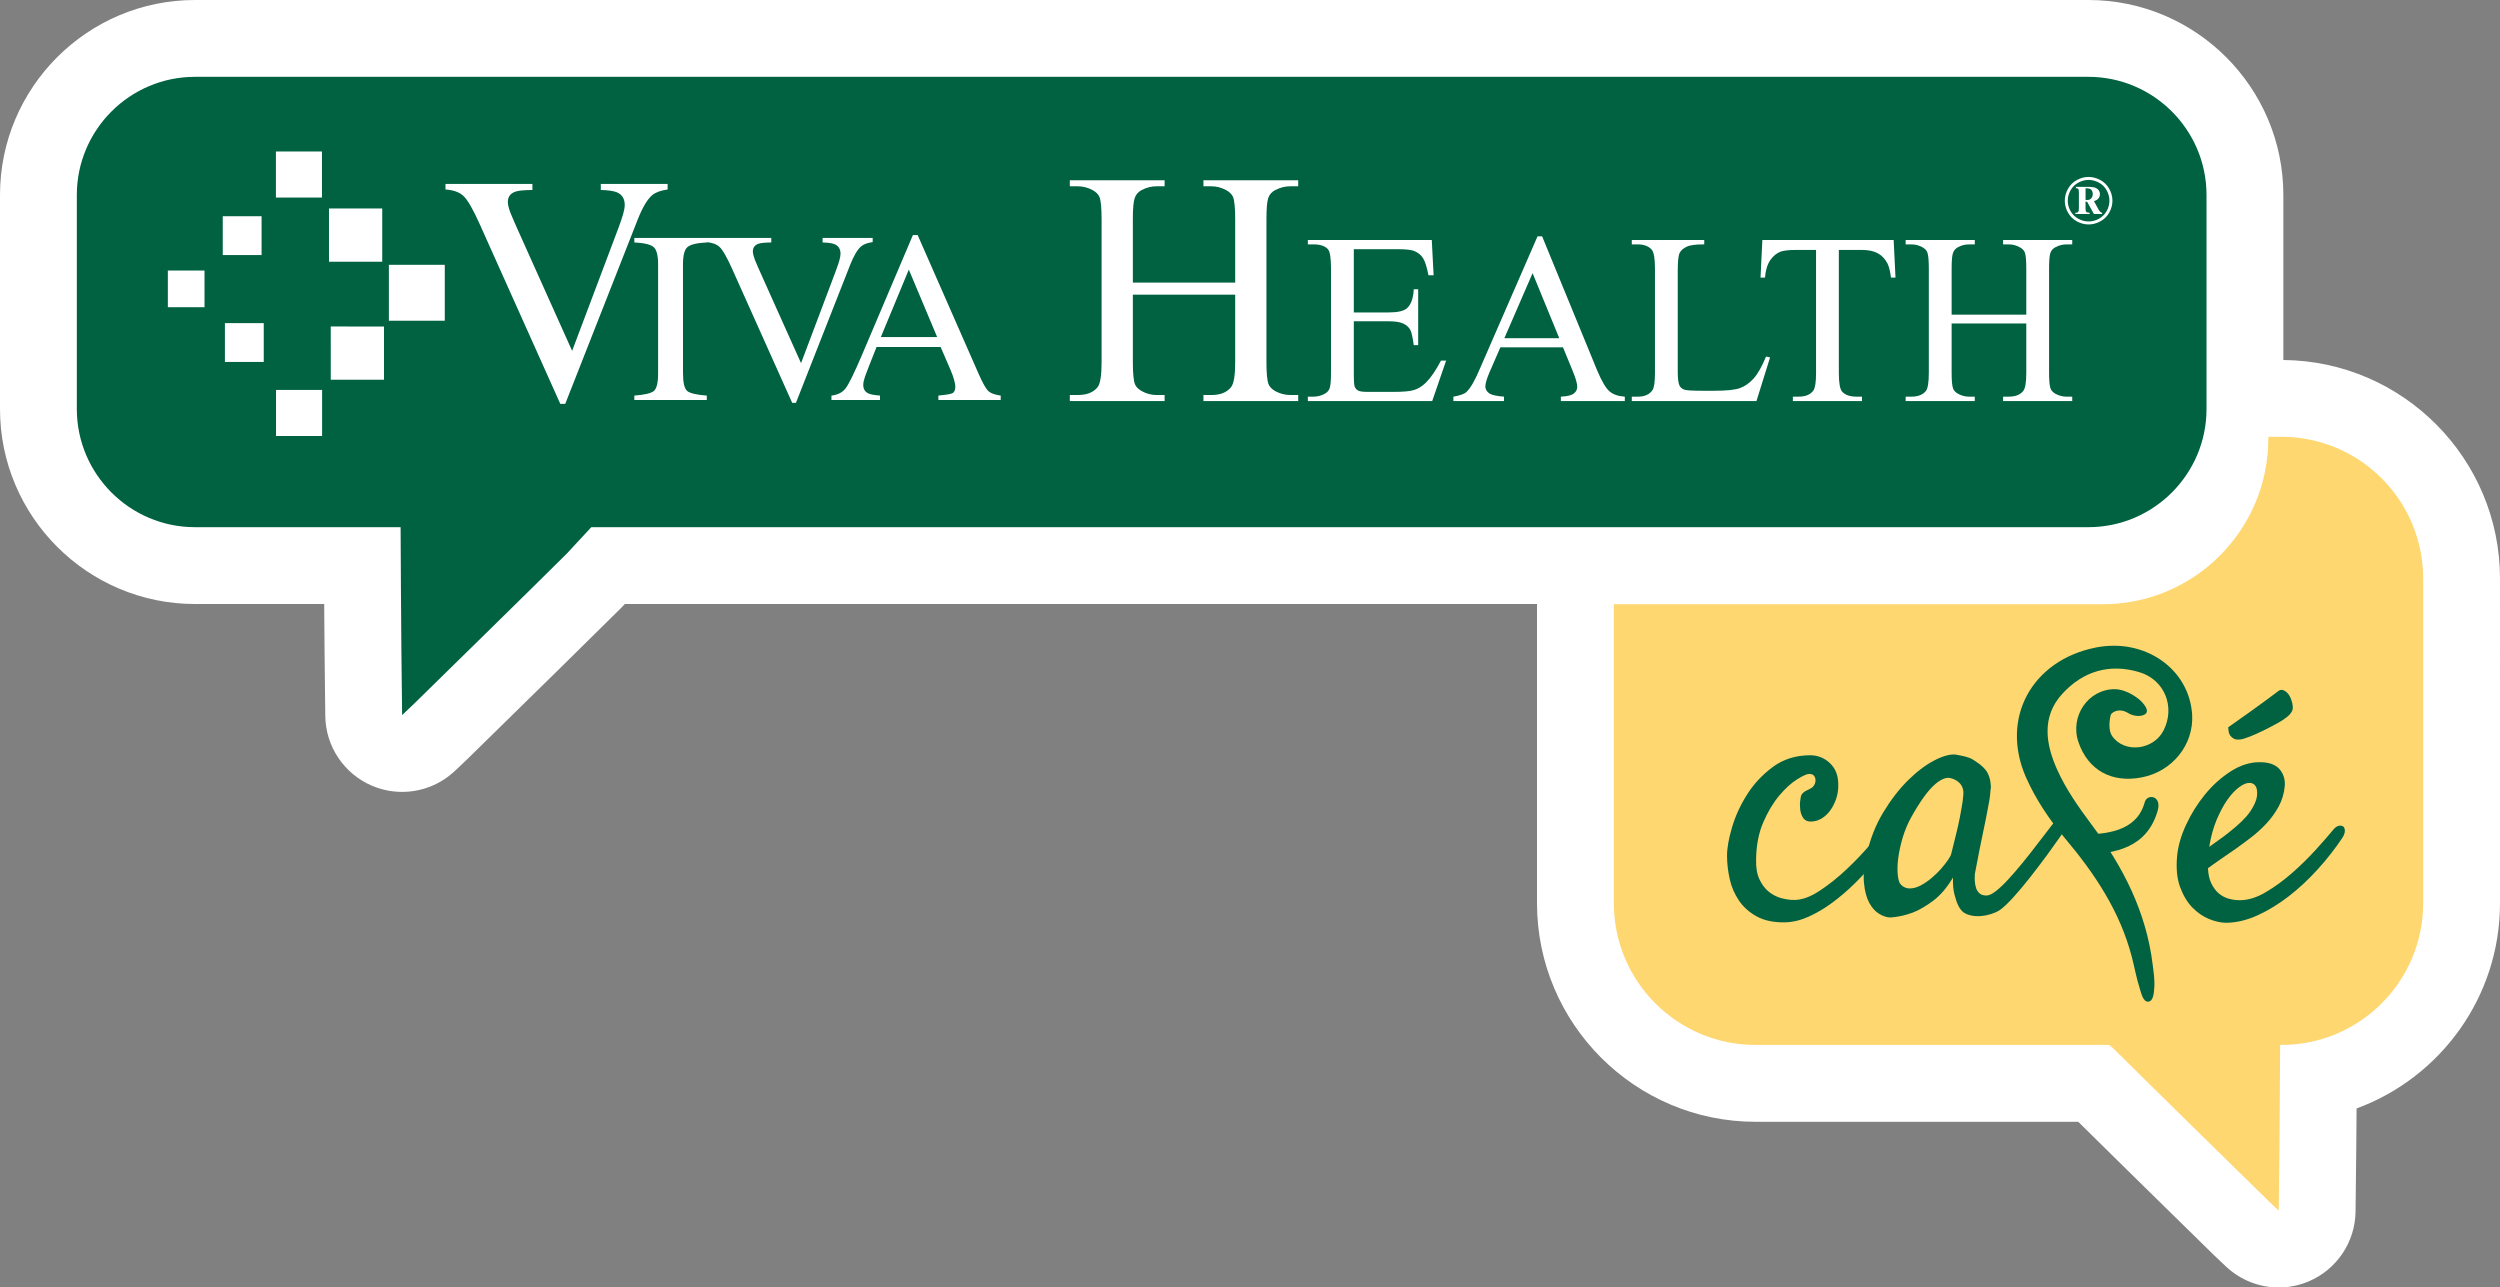 <?xml version="1.0" encoding="utf-8"?>
<!-- Generator: Adobe Illustrator 16.0.3, SVG Export Plug-In . SVG Version: 6.00 Build 0)  -->
<!DOCTYPE svg PUBLIC "-//W3C//DTD SVG 1.1//EN" "http://www.w3.org/Graphics/SVG/1.1/DTD/svg11.dtd">
<svg version="1.1" id="Layer_1" xmlns="http://www.w3.org/2000/svg" xmlns:xlink="http://www.w3.org/1999/xlink" x="0px" y="0px"
	 width="631.131px" height="325.021px" viewBox="0 0 631.131 325.021" enable-background="new 0 0 631.131 325.021"
	 xml:space="preserve">
<rect x="0" y="0" width="631.131" height="325.021" fill="#808080" stroke="none"/>
<g>
	<defs>
		<rect id="SVGID_1_" x="-80.435" y="-143.489" width="792" height="612"/>
	</defs>
	<clipPath id="SVGID_2_">
		<use xlink:href="#SVGID_1_"  overflow="visible"/>
	</clipPath>
	<path clip-path="url(#SVGID_2_)" fill="#FFFFFF" d="M576.437,90.884V49.231C576.437,22.086,554.35,0,527.206,0H49.231
		C22.085,0,0,22.086,0,49.231v54.015c0,27.151,22.085,49.237,49.231,49.237h32.615c0.011,1.432,0.021,2.864,0.032,4.295l0.057,7.305
		c0.029,3.456,0.071,6.908,0.115,10.559l0.073,6.094c0.086,7.703,4.723,14.624,11.814,17.637c2.443,1.037,5.019,1.541,7.574,1.541
		c4.86,0,9.648-1.826,13.317-5.291l1.143-1.072c0.769-0.72,1.35-1.268,1.898-1.807l7.873-7.718
		c10.372-10.161,20.742-20.324,31.053-30.545c0.206-0.203,0.534-0.546,0.956-0.997h230.273c0,0.019-0.004,0.037-0.004,0.055v75.461
		c0,30.437,24.762,55.198,55.198,55.198h81.438c8.975,8.87,17.986,17.702,26.999,26.536l7.296,7.153
		c0.507,0.492,1.02,0.977,1.67,1.585l1.302,1.227c3.677,3.484,8.477,5.323,13.352,5.323c2.55,0,5.116-0.501,7.556-1.532
		c7.1-3.007,11.748-9.934,11.835-17.646l0.07-6.084c0.047-3.654,0.088-7.112,0.116-10.58c0.023-3.117,0.046-6.231,0.07-9.347
		c21.11-7.759,36.209-28.065,36.209-51.833V146.07C631.131,115.802,606.642,91.157,576.437,90.884 M592.343,227.999
		c0,9.047-7.363,16.41-16.41,16.41h-0.304c-9.472,0-17.368,6.795-19.058,15.79c-3.093-3.05-6.181-6.102-9.264-9.155
		c-1.381-1.369-2.882-2.576-4.467-3.587c-3.115-1.99-6.736-3.048-10.434-3.048h-89.188c-9.047,0-16.41-7.363-16.41-16.41v-56.067
		h104.057c25.399,0,47.235-15.562,56.466-37.657c3.089,2.987,5.012,7.171,5.012,11.795V227.999z"/>
	<path clip-path="url(#SVGID_2_)" fill="#FED771" d="M575.933,110.266h-3.295v0.495c0,23.037-18.739,41.778-41.772,41.778h-123.45
		v75.46c0,19.772,16.031,35.805,35.805,35.805h89.187c0.411,0.262,0.819,0.588,1.236,1.002c12.899,12.786,25.888,25.484,38.854,38.2
		c0.723,0.705,1.472,1.387,2.774,2.622c0.067-6.008,0.142-11.306,0.187-16.598c0.063-8.408,0.125-16.817,0.172-25.227h0.303
		c19.772,0,35.804-16.032,35.804-35.805V146.07C611.736,126.297,595.705,110.266,575.933,110.266"/>
	<path clip-path="url(#SVGID_2_)" fill-rule="evenodd" clip-rule="evenodd" fill="#006241" d="M527.205,19.394H49.23
		c-16.451,0-29.837,13.386-29.837,29.837v54.015c0,16.457,13.386,29.843,29.837,29.843h51.905c0.038,10.28,0.116,20.56,0.193,30.834
		c0.044,5.297,0.12,10.588,0.187,16.597c1.302-1.229,2.051-1.911,2.774-2.622c12.966-12.717,25.956-25.409,38.855-38.194
		c0.704-0.696,3.285-3.618,6.133-6.614h254.938h122.989c16.451,0,29.837-13.386,29.837-29.843v-0.495v-53.52
		C557.042,32.78,543.656,19.394,527.205,19.394"/>
	<path clip-path="url(#SVGID_2_)" fill="#006241" d="M453.007,227.195c1.94-0.023,4.085-0.787,6.428-2.36
		c2.342-1.544,4.609-3.374,6.829-5.461c2.198-2.086,4.226-4.207,6.062-6.386c1.817-2.181,3.211-3.935,4.144-5.251
		c0.553-0.828,1.083-1.307,1.585-1.47c0.501-0.163,0.874-0.087,1.142,0.229c0.245,0.308,0.339,0.798,0.285,1.463
		c-0.058,0.646-0.338,1.386-0.833,2.202c-0.431,0.758-1.159,1.842-2.179,3.264c-1.038,1.421-2.232,2.972-3.637,4.638
		c-1.388,1.661-2.995,3.38-4.762,5.123c-1.766,1.73-3.624,3.305-5.553,4.732c-1.935,1.427-3.939,2.604-5.997,3.531
		c-2.068,0.915-4.097,1.393-6.106,1.404c-2.758,0.018-5.07-0.478-6.924-1.498c-1.858-1.025-3.351-2.349-4.464-3.969
		c-1.096-1.626-1.888-3.415-2.337-5.384c-0.449-1.982-0.688-3.928-0.693-5.88c-0.018-1.941,0.402-4.365,1.259-7.256
		s2.133-5.664,3.841-8.345c1.701-2.675,3.863-4.982,6.485-6.918c2.623-1.929,5.717-2.907,9.29-2.937
		c2.004-0.018,3.718,0.676,5.14,2.034c1.433,1.37,2.115,3.233,2.068,5.635c0.012,1.119-0.176,2.238-0.536,3.345
		c-0.379,1.084-0.868,2.069-1.492,2.914c-0.612,0.845-1.346,1.533-2.191,2.04c-0.839,0.512-1.765,0.763-2.762,0.77
		c-0.822,0-1.434-0.286-1.853-0.874c-0.408-0.596-0.659-1.283-0.765-2.063c-0.099-0.793-0.109-1.562-0.011-2.308
		c0.081-0.746,0.18-1.247,0.314-1.503c0.303-0.444,0.652-0.759,1.025-0.945c0.379-0.204,0.811-0.419,1.317-0.681
		c0.373-0.188,0.664-0.461,0.874-0.841c0.227-0.384,0.332-0.792,0.332-1.229c-0.012-0.438-0.135-0.816-0.385-1.131
		c-0.251-0.303-0.658-0.454-1.224-0.454c-0.565,0.006-1.585,0.46-3.048,1.375c-1.474,0.927-2.966,2.279-4.481,4.079
		c-1.526,1.812-2.879,4.062-4.044,6.755c-1.178,2.715-1.777,5.855-1.818,9.428c-0.053,2.069,0.245,3.766,0.892,5.07
		c0.623,1.306,1.428,2.337,2.366,3.083c0.943,0.74,1.98,1.27,3.118,1.579C450.839,227.055,451.94,227.201,453.007,227.195"/>
	<path clip-path="url(#SVGID_2_)" fill="#006241" d="M520.131,211.175c-0.868,1.253-1.993,2.821-3.339,4.674
		c-1.378,1.865-2.794,3.73-4.251,5.595c-1.451,1.854-2.879,3.543-4.283,5.1c-1.399,1.544-2.563,2.634-3.503,3.274
		c-0.623,0.385-1.346,0.688-2.162,0.955c-0.81,0.257-1.643,0.42-2.488,0.484c-0.851,0.076-1.638,0.029-2.4-0.122
		c-0.746-0.152-1.41-0.402-1.977-0.775c-0.57-0.448-1.037-1.061-1.421-1.883c-0.321-0.676-0.618-1.591-0.91-2.715
		c-0.297-1.125-0.406-2.541-0.36-4.225c-1.492,2.511-3.136,4.451-4.953,5.82c-1.801,1.353-3.526,2.366-5.141,3.002
		c-1.87,0.705-3.746,1.124-5.641,1.258c-0.869,0.007-1.818-0.278-2.827-0.874c-1.008-0.588-1.858-1.515-2.558-2.797
		c-0.705-1.281-1.148-2.942-1.346-4.971c-0.217-2.039,0.022-4.48,0.692-7.302c0.852-3.823,2.209-7.325,4.097-10.46
		c1.895-3.165,3.964-5.857,6.195-8.101c2.244-2.232,4.458-3.928,6.649-5.082c2.185-1.147,3.992-1.66,5.437-1.544
		c1.702,0.304,3.415,0.612,4.471,1.3c2.593,1.701,4.37,2.907,4.498,6.999c0.006,0.134-0.146,0.786-0.146,1.183
		c0,0.414-0.087,1.142-0.268,2.22c-0.176,1.062-0.454,2.5-0.816,4.324c-0.355,1.836-0.845,4.179-1.457,7.069
		c-0.116,0.57-0.215,1.071-0.314,1.556c-0.081,0.466-0.181,0.938-0.263,1.41c-0.093,0.467-0.204,1.02-0.32,1.649
		c-0.123,0.623-0.273,1.41-0.461,2.354c-0.046,0.564-0.063,1.171-0.022,1.83c0.029,0.658,0.151,1.264,0.332,1.829
		c0.198,0.571,0.507,1.025,0.915,1.357c0.408,0.351,0.979,0.514,1.743,0.507c0.616-0.005,1.433-0.396,2.43-1.188
		c0.996-0.793,2.062-1.807,3.17-3.043c1.125-1.229,2.296-2.581,3.502-4.062c1.212-1.485,2.349-2.92,3.398-4.312
		c1.065-1.392,2.021-2.61,2.835-3.677c0.839-1.084,1.457-1.87,1.817-2.366c0.501-0.571,1.009-0.915,1.509-1.014
		c0.49-0.081,0.875,0.047,1.125,0.432c0.252,0.361,0.31,0.938,0.157,1.678C521.332,209.287,520.883,210.161,520.131,211.175
		 M492.604,215.517c0.31-1.265,0.67-2.733,1.097-4.423c0.436-1.696,0.792-3.334,1.101-4.907c0.291-1.562,0.524-2.867,0.676-3.904
		c0.141-1.044,0.192-1.905,0.192-2.18c-0.058-2.634-2.372-3.473-3.339-3.683c-0.868-0.187-2.133,0.104-3.84,1.585
		c-1.726,1.492-3.695,4.213-5.922,8.176c-0.927,1.649-1.66,3.392-2.221,5.233c-0.541,1.858-0.926,3.602-1.136,5.233
		c-0.21,1.631-0.239,3.06-0.11,4.277c0.141,1.234,0.396,2.034,0.78,2.395c0.682,0.693,1.475,1.015,2.355,0.968
		c0.874-0.029,1.771-0.285,2.669-0.77c0.902-0.472,1.812-1.09,2.715-1.853c0.903-0.77,1.719-1.544,2.43-2.372
		c0.717-0.816,1.312-1.567,1.772-2.255C492.296,216.338,492.547,215.837,492.604,215.517"/>
	<path clip-path="url(#SVGID_2_)" fill="#006241" d="M591.326,211.53c-1.801,2.693-3.847,5.321-6.148,7.856
		c-2.296,2.546-4.727,4.818-7.296,6.823c-2.581,1.993-5.216,3.619-7.926,4.854c-2.697,1.236-5.326,1.859-7.885,1.888
		c-1.334,0.012-2.791-0.309-4.341-0.921c-1.556-0.635-2.989-1.62-4.283-2.942c-1.288-1.335-2.308-3.06-3.089-5.181
		c-0.781-2.139-1.02-4.726-0.746-7.773c0.227-2.488,0.979-5.128,2.268-7.921c1.294-2.779,2.885-5.331,4.789-7.662
		c1.906-2.325,4.052-4.261,6.446-5.799c2.396-1.545,4.808-2.324,7.237-2.337c2.32-0.022,3.998,0.548,5.053,1.69
		c1.031,1.154,1.509,2.581,1.393,4.289c-0.168,1.888-0.693,3.636-1.551,5.222c-0.885,1.596-1.911,3.03-3.123,4.317
		c-1.212,1.294-2.494,2.454-3.857,3.497c-1.369,1.055-2.663,1.999-3.869,2.86c-1.329,0.921-2.6,1.808-3.812,2.629
		c-1.218,0.833-2.271,1.592-3.182,2.262c0.071,1.531,0.344,2.803,0.852,3.834c0.495,1.032,1.112,1.865,1.848,2.506
		c0.733,0.629,1.566,1.072,2.511,1.346c0.95,0.269,1.912,0.397,2.892,0.392c2.073-0.019,4.225-0.683,6.463-2.012
		c2.249-1.328,4.445-2.919,6.596-4.802c2.15-1.864,4.138-3.828,5.984-5.845c1.848-2.033,3.363-3.776,4.575-5.244
		c0.425-0.49,0.868-0.787,1.317-0.88c0.46-0.094,0.827-0.03,1.095,0.169c0.28,0.221,0.426,0.588,0.426,1.101
		C591.961,210.267,591.758,210.86,591.326,211.53 M567.842,197.638c-0.735,0.006-1.604,0.373-2.6,1.119
		c-0.997,0.739-1.981,1.795-2.949,3.164c-0.962,1.375-1.858,3.065-2.704,5.059c-0.827,1.98-1.45,4.254-1.858,6.812
		c0.728-0.553,1.503-1.112,2.36-1.7c0.851-0.59,1.695-1.219,2.541-1.895c2.604-2.04,4.41-3.806,5.448-5.344
		c1.021-1.521,1.591-2.838,1.707-3.935c0.111-1.158-0.022-2.004-0.396-2.522C569.029,197.889,568.505,197.632,567.842,197.638
		 M575.16,174.468c0.548-0.432,1.154-0.408,1.836,0.069c0.67,0.489,1.154,1.225,1.468,2.18c0.433,1.287,0.479,2.25,0.117,2.891
		s-0.902,1.212-1.632,1.69c-0.373,0.319-1.055,0.745-2.045,1.3c-1.003,0.559-2.092,1.124-3.287,1.719
		c-1.177,0.588-2.349,1.113-3.502,1.579c-1.154,0.46-2.028,0.728-2.634,0.792c-0.677,0.063-1.189-0.005-1.562-0.215
		c-0.366-0.204-0.658-0.479-0.88-0.765c-0.204-0.302-0.361-0.646-0.407-1.054c-0.064-0.391-0.105-0.735-0.111-1.049
		c4.731-3.322,8.036-5.694,9.913-7.104C573.518,175.703,574.433,175.016,575.16,174.468"/>
	<path clip-path="url(#SVGID_2_)" fill-rule="evenodd" clip-rule="evenodd" fill="#006241" d="M529.047,163.477
		c12.372-2.476,23.631,5.338,24.365,16.918c0.46,7.575-4.978,14.364-12.704,15.856c-7.628,1.485-13.555-1.812-15.997-8.898
		c-2.22-6.469,2.419-13.421,9.255-13.369c2.028,0.023,4.294,1.184,5.944,2.478c0.85,0.664,3.688,3.489,0.862,4.172
		c-1.16,0.273-2.507,0-3.497-0.611c-2.471-1.516-4.283-0.041-4.411,0.46c-0.425,1.672-0.56,4.056,0.36,5.349
		c3.131,4.441,10.427,3.51,12.949-1.386c3.048-5.933,0.332-12.82-6.071-14.75c-7.57-2.284-14.255-0.232-19.482,5.473
		c-5.305,5.815-4.14,12.727-1.328,19.026c2.226,5,5.484,9.633,8.788,14.05c7.896,10.566,13.724,21.941,15.361,35.188
		c0.251,1.97,0.56,3.962,0.414,5.915c-0.076,1.212-0.21,3.415-1.498,3.525c-1.317,0.116-1.777-2.068-2.156-3.27
		c-0.852-2.634-1.323-5.379-2.028-8.071c-2.978-11.393-9.248-20.845-16.754-29.772c-3.934-4.68-7.52-9.972-9.968-15.56
		C504.901,181.251,512.989,166.699,529.047,163.477"/>
	<path clip-path="url(#SVGID_2_)" fill="#006241" d="M526.827,215.767c6.858-0.36,15.169-1.578,17.885-11.106
		c1.107-3.858-2.663-4.365-3.27-2.139c-2.052,7.588-10.012,7.948-15.228,8.217C524.355,210.837,524.962,215.866,526.827,215.767"/>
	<rect x="69.654" y="38.245" clip-path="url(#SVGID_2_)" fill="#FFFFFF" width="11.626" height="11.628"/>
	<rect x="69.685" y="98.439" clip-path="url(#SVGID_2_)" fill="#FFFFFF" width="11.632" height="11.628"/>
	<rect x="98.171" y="66.853" clip-path="url(#SVGID_2_)" fill="#FFFFFF" width="14.113" height="14.116"/>
	<rect x="83.054" y="52.628" clip-path="url(#SVGID_2_)" fill="#FFFFFF" width="13.442" height="13.446"/>
	<polygon clip-path="url(#SVGID_2_)" fill="#FFFFFF" points="83.497,82.425 96.943,82.428 96.943,95.868 83.501,95.868 	"/>
	<polygon clip-path="url(#SVGID_2_)" fill="#FFFFFF" points="42.371,68.291 51.63,68.291 51.634,77.552 42.375,77.552 	"/>
	<rect x="56.235" y="54.588" clip-path="url(#SVGID_2_)" fill="#FFFFFF" width="9.8" height="9.801"/>
	<rect x="56.78" y="81.575" clip-path="url(#SVGID_2_)" fill="#FFFFFF" width="9.802" height="9.799"/>
	<path clip-path="url(#SVGID_2_)" fill="#FFFFFF" d="M285.992,71.34h25.834V55.302c0-2.81-0.184-4.665-0.534-5.555
		c-0.285-0.678-0.858-1.258-1.735-1.742c-1.189-0.654-2.448-0.978-3.768-0.978h-1.979v-1.526h23.928v1.526h-1.979
		c-1.323,0-2.576,0.316-3.772,0.937c-0.877,0.429-1.479,1.087-1.795,1.965c-0.319,0.88-0.474,2.672-0.474,5.373v36.147
		c0,2.803,0.183,4.651,0.533,5.54c0.276,0.688,0.845,1.265,1.698,1.755c1.217,0.65,2.486,0.98,3.81,0.98h1.979v1.527H303.81v-1.527
		h1.979c2.288,0,3.962-0.665,5.003-2c0.692-0.87,1.034-2.961,1.034-6.275V74.394h-25.834v17.055c0,2.803,0.179,4.651,0.53,5.54
		c0.268,0.688,0.849,1.265,1.734,1.755c1.178,0.65,2.42,0.98,3.737,0.98h2.015v1.527H270.08v-1.527h1.98
		c2.322,0,3.991-0.665,5.046-2c0.662-0.87,0.993-2.961,0.993-6.275V55.302c0-2.81-0.182-4.665-0.532-5.555
		c-0.284-0.678-0.847-1.258-1.707-1.742c-1.208-0.654-2.481-0.978-3.8-0.978h-1.98v-1.526h23.928v1.526h-2.015
		c-1.317,0-2.559,0.316-3.737,0.937c-0.862,0.429-1.446,1.087-1.774,1.965c-0.325,0.88-0.49,2.672-0.49,5.373V71.34z"/>
	<path clip-path="url(#SVGID_2_)" fill="#FFFFFF" d="M341.774,62.908v15.969h8.724c2.33,0,3.886-0.347,4.666-1.041
		c1.047-0.91,1.628-2.515,1.741-4.809h1.116v14.111h-1.116c-0.275-1.968-0.557-3.235-0.834-3.792
		c-0.369-0.697-0.959-1.248-1.777-1.645c-0.822-0.397-2.09-0.596-3.796-0.596h-8.724v13.301c0,1.786,0.082,2.872,0.245,3.258
		c0.162,0.387,0.438,0.694,0.832,0.923c0.397,0.23,1.155,0.344,2.274,0.344h6.873c2.295,0,3.954-0.161,4.987-0.473
		c1.048-0.319,2.045-0.941,2.994-1.873c1.239-1.228,2.505-3.076,3.798-5.548h1.3l-3.515,10.214H330.17v-1.114h1.45
		c0.962,0,1.877-0.231,2.739-0.689c0.648-0.319,1.075-0.795,1.311-1.432c0.231-0.64,0.346-1.941,0.346-3.915V67.732
		c0-2.606-0.254-4.216-0.776-4.822c-0.734-0.808-1.94-1.213-3.619-1.213h-1.45v-1.114h31.284l0.462,8.913h-1.295
		c-0.419-2.108-0.872-3.554-1.385-4.343c-0.496-0.788-1.245-1.388-2.236-1.802c-0.789-0.297-2.182-0.444-4.175-0.444H341.774z"/>
	<path clip-path="url(#SVGID_2_)" fill="#FFFFFF" d="M394.587,87.692H378.77L376,94.057c-0.677,1.581-1.018,2.758-1.018,3.535
		c0,0.617,0.296,1.161,0.885,1.632c0.581,0.47,1.86,0.773,3.82,0.913v1.114h-12.778v-1.114c1.703-0.301,2.797-0.692,3.295-1.175
		c1.022-0.963,2.151-2.92,3.391-5.869l14.562-33.436h1.151l13.89,33.833c1.143,2.717,2.172,4.476,3.101,5.286
		c0.926,0.806,2.229,1.261,3.888,1.361v1.114h-16.144v-1.114c1.621-0.08,2.717-0.345,3.287-0.804
		c0.566-0.455,0.845-1.01,0.845-1.666c0-0.875-0.395-2.252-1.193-4.136L394.587,87.692z M393.638,85.374l-6.731-16.417
		l-7.125,16.417H393.638z"/>
	<path clip-path="url(#SVGID_2_)" fill="#FFFFFF" d="M445.841,90.017l1.021,0.21l-3.438,11.024H411.95v-1.115h1.533
		c1.719,0,2.948-0.552,3.692-1.657c0.416-0.631,0.625-2.09,0.625-4.378V67.732c0-2.515-0.278-4.093-0.837-4.727
		c-0.788-0.868-1.946-1.308-3.48-1.308h-1.533v-1.114h18.291v1.114c-2.126-0.019-3.608,0.179-4.457,0.593
		c-0.86,0.416-1.437,0.937-1.754,1.571c-0.32,0.629-0.477,2.137-0.477,4.521v25.612c0,1.658,0.167,2.802,0.477,3.422
		c0.245,0.426,0.615,0.731,1.106,0.935c0.499,0.198,2.052,0.299,4.664,0.299h2.959c3.102,0,5.28-0.229,6.532-0.687
		c1.251-0.46,2.4-1.269,3.439-2.436C443.767,94.366,444.809,92.524,445.841,90.017"/>
	<path clip-path="url(#SVGID_2_)" fill="#FFFFFF" d="M478.057,60.583l0.466,9.492h-1.14c-0.222-1.678-0.521-2.879-0.906-3.598
		c-0.616-1.158-1.438-2.012-2.474-2.562c-1.025-0.548-2.38-0.824-4.058-0.824h-5.725v31.104c0,2.499,0.281,4.061,0.825,4.677
		c0.773,0.842,1.974,1.264,3.586,1.264h1.438v1.114h-17.454v-1.114h1.466c1.744,0,2.982-0.52,3.713-1.561
		c0.453-0.642,0.672-2.1,0.672-4.38V63.092h-4.875c-1.89,0-3.236,0.141-4.025,0.421c-1.046,0.378-1.929,1.109-2.673,2.187
		c-0.729,1.08-1.17,2.536-1.311,4.376h-1.133l0.463-9.492H478.057z"/>
	<path clip-path="url(#SVGID_2_)" fill="#FFFFFF" d="M492.691,79.432h18.851V67.733c0-2.05-0.133-3.402-0.392-4.053
		c-0.207-0.493-0.626-0.916-1.273-1.27c-0.86-0.476-1.776-0.712-2.737-0.712h-1.454v-1.114h17.454v1.114h-1.442
		c-0.967,0-1.871,0.229-2.739,0.683c-0.642,0.313-1.085,0.792-1.318,1.432c-0.229,0.642-0.348,1.95-0.348,3.92v26.368
		c0,2.043,0.133,3.393,0.394,4.041c0.2,0.501,0.616,0.922,1.238,1.28c0.889,0.475,1.807,0.714,2.773,0.714h1.442v1.115h-17.454
		v-1.115h1.454c1.668,0,2.883-0.484,3.644-1.458c0.508-0.636,0.759-2.16,0.759-4.577V81.66h-18.851v12.441
		c0,2.043,0.128,3.393,0.395,4.041c0.194,0.501,0.613,0.922,1.251,1.28c0.857,0.475,1.773,0.714,2.738,0.714h1.463v1.115h-17.454
		v-1.115h1.456c1.677,0,2.907-0.484,3.673-1.458c0.479-0.636,0.721-2.16,0.721-4.577V67.733c0-2.05-0.128-3.402-0.389-4.053
		c-0.201-0.493-0.611-0.916-1.237-1.27c-0.882-0.476-1.808-0.712-2.768-0.712h-1.456v-1.114h17.454v1.114h-1.463
		c-0.965,0-1.881,0.229-2.738,0.683c-0.61,0.313-1.047,0.792-1.288,1.432c-0.237,0.642-0.357,1.95-0.357,3.92V79.432z"/>
	<path clip-path="url(#SVGID_2_)" fill="#FFFFFF" d="M134.405,46.427v1.533c-2.069,0.02-3.481,0.155-4.228,0.402
		c-1.31,0.432-1.973,1.301-1.973,2.613c0,0.675,0.224,1.608,0.685,2.821c0.485,1.205,1.37,3.23,2.658,6.073l12.887,28.708
		l11.712-31.082c0.509-1.366,0.895-2.518,1.167-3.458c0.268-0.941,0.401-1.706,0.401-2.297c0-1.58-0.68-2.659-2.053-3.22
		c-0.799-0.319-2.136-0.511-3.988-0.56v-1.533h16.869v1.41c-1.74,0.243-3.03,0.712-3.86,1.408c-1.266,1.052-2.508,3.153-3.748,6.326
		l-18.237,46.38h-1.251l-20.327-45.335c-1.717-3.841-3.104-6.235-4.153-7.171c-1.01-0.938-2.521-1.475-4.501-1.608v-1.41H134.405"/>
	<path clip-path="url(#SVGID_2_)" fill="#FFFFFF" d="M160.139,99.868c2.509-0.187,4.146-0.557,4.885-1.12
		c0.741-0.585,1.116-2.072,1.116-4.471V66.77c0-2.275-0.375-3.735-1.116-4.381c-0.739-0.663-2.376-1.058-4.885-1.18v-1.144h18.294
		v1.144c-2.516,0.122-4.146,0.517-4.894,1.18c-0.745,0.646-1.118,2.106-1.118,4.381l0.008,27.507c0,2.399,0.365,3.886,1.11,4.471
		c0.748,0.563,2.38,0.933,4.894,1.12v1.113h-18.294V99.868"/>
	<path clip-path="url(#SVGID_2_)" fill="#FFFFFF" d="M194.711,60.064v1.145c-1.549,0.022-2.612,0.122-3.17,0.302
		c-0.989,0.328-1.482,0.977-1.482,1.968c0,0.501,0.176,1.205,0.513,2.112c0.367,0.902,1.028,2.424,1.993,4.561l9.662,21.528
		l8.789-23.316c0.382-1.026,0.673-1.89,0.878-2.592c0.202-0.705,0.298-1.278,0.3-1.721c0-1.191-0.514-1.991-1.535-2.419
		c-0.603-0.241-1.605-0.378-2.993-0.423v-1.145h12.647v1.057c-1.302,0.181-2.272,0.532-2.899,1.058
		c-0.943,0.785-1.874,2.363-2.809,4.738l-13.674,34.791h-0.936l-15.244-34.005c-1.296-2.878-2.33-4.669-3.116-5.379
		c-0.767-0.702-1.893-1.103-3.386-1.203v-1.057H194.711"/>
	<path clip-path="url(#SVGID_2_)" fill-rule="evenodd" clip-rule="evenodd" fill="#FFFFFF" d="M209.902,100.979v-1.112
		c1.584-0.187,2.776-0.787,3.564-1.817c0.803-1.025,2.165-3.813,4.109-8.36l12.89-30.348h1.199l15.402,35.059
		c1.029,2.33,1.855,3.781,2.453,4.347c0.623,0.54,1.653,0.914,3.109,1.119v1.112h-15.734v-1.112
		c1.808-0.168,2.984-0.356,3.505-0.579c0.522-0.243,0.781-0.819,0.781-1.719c0-0.304-0.096-0.838-0.296-1.6
		c-0.206-0.768-0.485-1.568-0.851-2.416l-2.565-5.945H221.28c-1.609,4.043-2.574,6.516-2.895,7.424
		c-0.303,0.885-0.453,1.591-0.453,2.115c0,1.044,0.421,1.768,1.272,2.171c0.522,0.245,1.501,0.429,2.953,0.549v1.112H209.902
		 M236.591,85.096l-7.155-17.031l-7.067,17.034L236.591,85.096z"/>
	<path clip-path="url(#SVGID_2_)" fill="#FFFFFF" d="M527.268,44.668c1.013,0,1.997,0.258,2.959,0.774
		c0.96,0.516,1.71,1.255,2.249,2.216c0.541,0.962,0.812,1.964,0.812,3.007c0,1.037-0.267,2.033-0.796,2.986
		c-0.532,0.953-1.276,1.693-2.231,2.22c-0.955,0.528-1.951,0.791-2.992,0.791c-1.04,0-2.036-0.263-2.987-0.791
		c-0.953-0.527-1.694-1.267-2.227-2.22c-0.53-0.953-0.796-1.949-0.796-2.986c0-1.043,0.271-2.045,0.811-3.007
		c0.539-0.961,1.29-1.7,2.25-2.216C525.28,44.926,526.263,44.668,527.268,44.668 M527.272,45.421c-0.883,0-1.744,0.226-2.583,0.677
		c-0.842,0.451-1.496,1.099-1.97,1.941c-0.472,0.842-0.708,1.718-0.708,2.626c0,0.908,0.232,1.777,0.695,2.609
		c0.465,0.831,1.114,1.479,1.953,1.941c0.836,0.462,1.708,0.693,2.612,0.693c0.909,0,1.782-0.231,2.616-0.693
		c0.835-0.462,1.484-1.11,1.949-1.941c0.463-0.832,0.695-1.701,0.695-2.609c0-0.908-0.234-1.784-0.704-2.626
		c-0.47-0.842-1.125-1.49-1.964-1.941C529.025,45.647,528.16,45.421,527.272,45.421 M524.068,47.169h3.062
		c1.032,0,1.748,0.124,2.149,0.373c0.568,0.355,0.854,0.848,0.854,1.48c0,0.401-0.127,0.758-0.377,1.071
		c-0.251,0.313-0.63,0.54-1.138,0.681l1.174,2.127c0.169,0.297,0.343,0.518,0.525,0.666c0.085,0.071,0.205,0.12,0.363,0.148v0.308
		h-2.062l-1.731-3.119h-0.389v1.68c0,0.471,0.064,0.774,0.193,0.906c0.128,0.133,0.406,0.208,0.835,0.225v0.308h-3.599v-0.308
		c0.352,0,0.578-0.058,0.68-0.175c0.142-0.161,0.212-0.479,0.212-0.956v-4.01c0-0.45-0.049-0.737-0.148-0.861
		s-0.301-0.202-0.605-0.235V47.169z M526.501,50.459c0.192,0.023,0.352,0.034,0.481,0.034c0.367,0,0.68-0.137,0.942-0.411
		c0.262-0.274,0.394-0.641,0.394-1.101c0-0.469-0.123-0.826-0.369-1.07c-0.244-0.243-0.62-0.365-1.127-0.365h-0.321V50.459z"/>
</g>
</svg>
